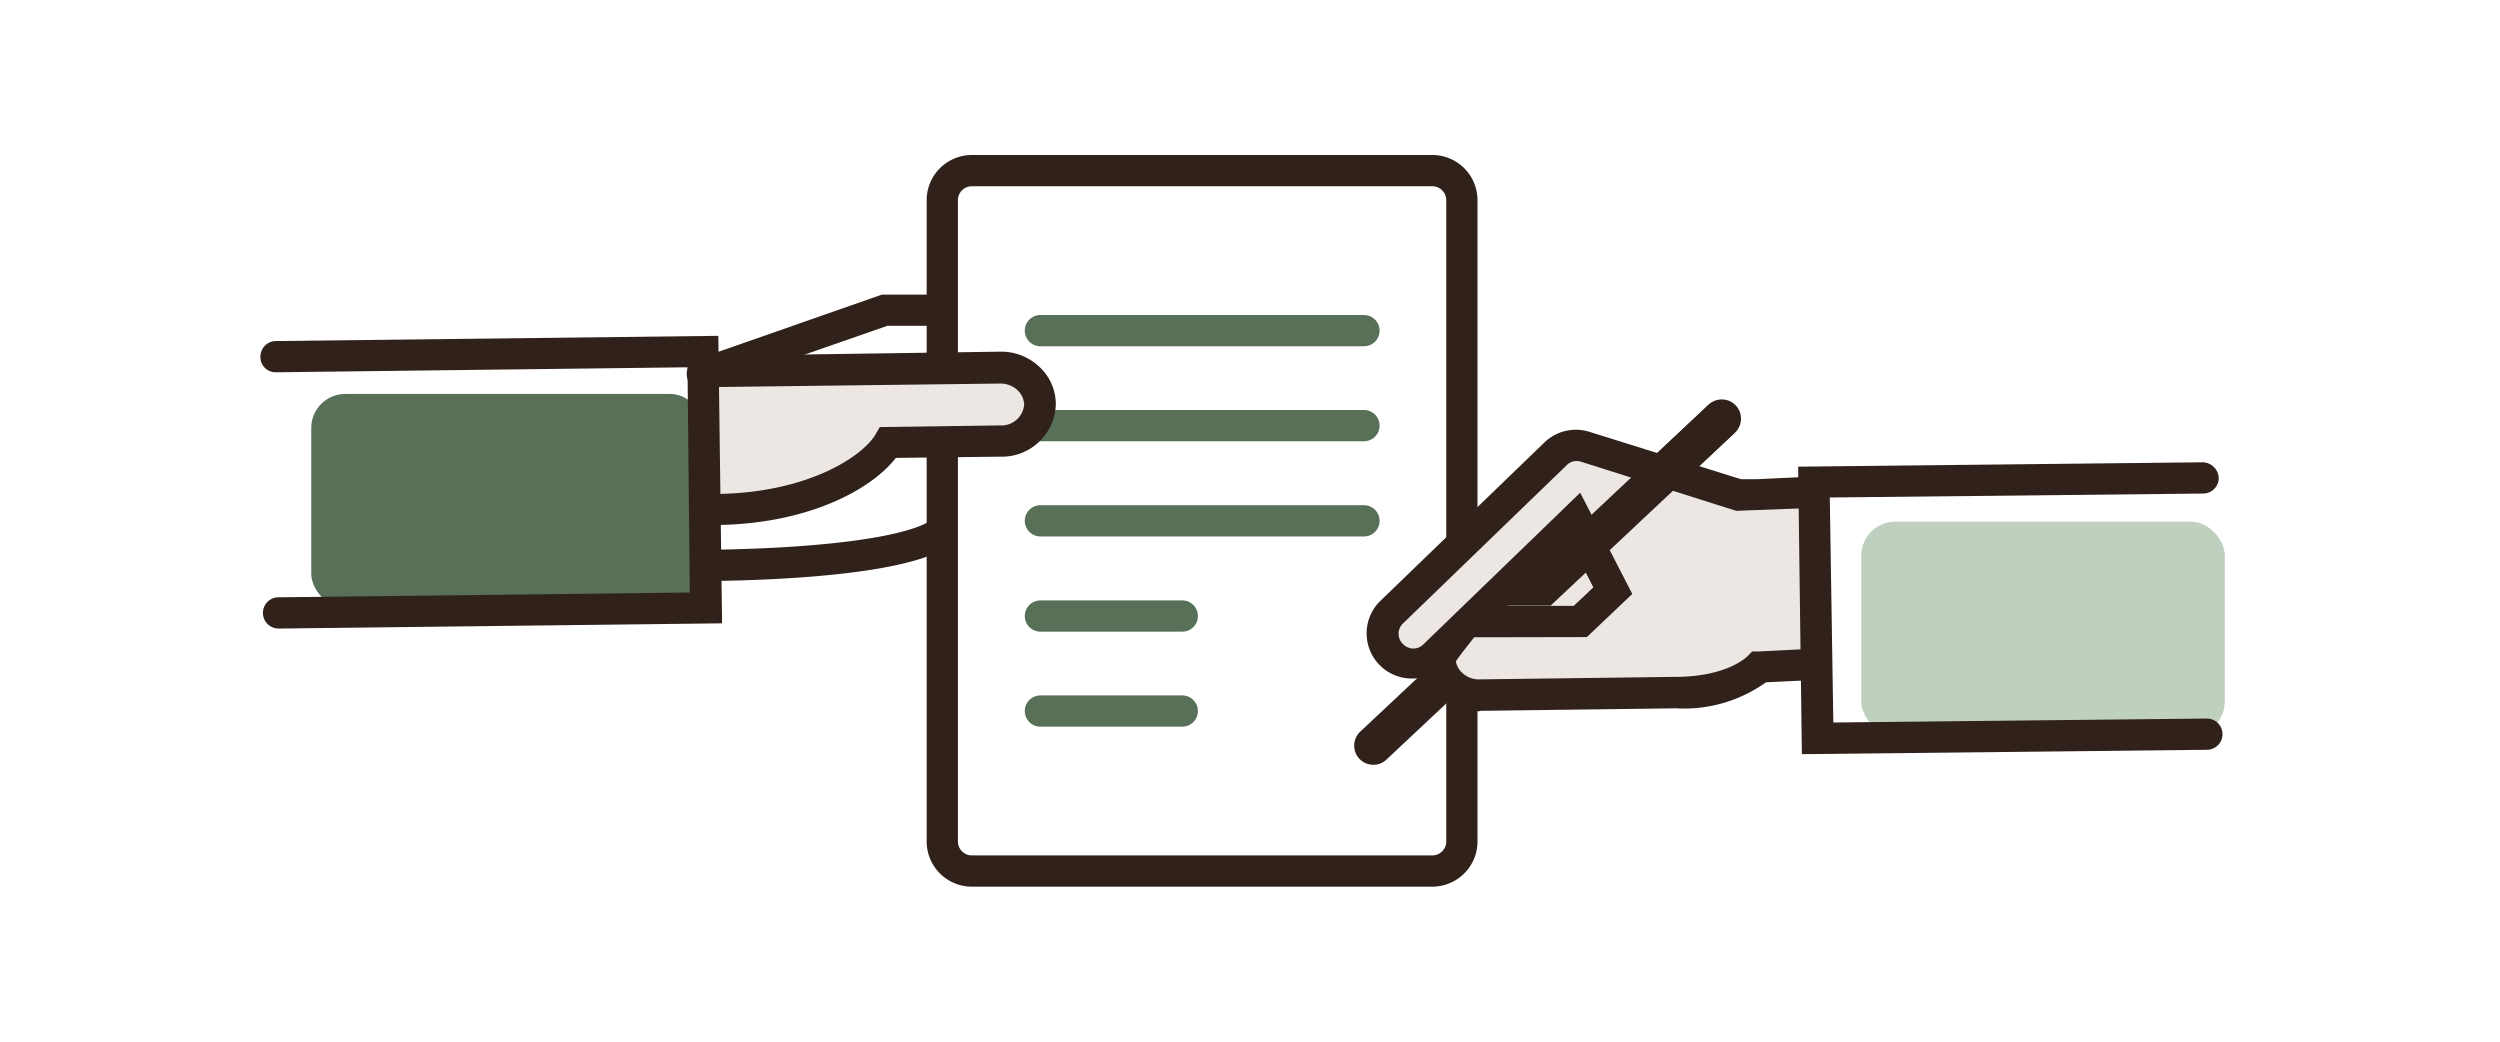 <svg id="Laag_1" data-name="Laag 1" xmlns="http://www.w3.org/2000/svg" viewBox="0 0 120 50">
  <defs>
    <style>
      .cls-1 {
        fill: #30221b;
      }

      .cls-2 {
        fill: #577057;
      }

      .cls-3 {
        fill: #c0d0be;
      }

      .cls-4 {
        fill: #ece7e3;
      }
    </style>
  </defs>
  <title>Bouwzelfeenhuis-stap-Tekengebied 3</title>
  <path class="cls-1" d="M68.75,42.56H46.65a2.17,2.17,0,0,1-2.17-2.17V9.61a2.17,2.17,0,0,1,2.17-2.17h22.1a2.17,2.17,0,0,1,2.17,2.17V40.39A2.17,2.17,0,0,1,68.75,42.56ZM46.65,8.94a.67.67,0,0,0-.67.67V40.39a.67.67,0,0,0,.67.67h22.1a.67.67,0,0,0,.67-.67V9.61a.67.67,0,0,0-.67-.67Z"/>
  <g>
    <path class="cls-2" d="M65.47,16.62H49.94a.75.75,0,0,1,0-1.5H65.47a.75.75,0,0,1,0,1.5Z"/>
    <path class="cls-2" d="M65.47,21.18H49.94a.75.75,0,0,1,0-1.5H65.47a.75.75,0,0,1,0,1.5Z"/>
    <path class="cls-2" d="M65.47,25.75H49.94a.75.75,0,0,1,0-1.5H65.47a.75.75,0,0,1,0,1.5Z"/>
    <path class="cls-2" d="M56.75,30.32H49.94a.75.75,0,0,1,0-1.5h6.81a.75.75,0,0,1,0,1.5Z"/>
    <path class="cls-2" d="M56.75,34.88H49.94a.75.75,0,0,1,0-1.5h6.81a.75.75,0,0,1,0,1.5Z"/>
  </g>
  <path class="cls-1" d="M65.92,36.71a.92.92,0,0,1-.63-1.59L82,19.44a.92.92,0,1,1,1.26,1.34L66.55,36.46A.91.91,0,0,1,65.92,36.71Z"/>
  <rect class="cls-2" x="14.94" y="18.91" width="18.87" height="10.26" rx="1.63" ry="1.63"/>
  <rect class="cls-3" x="89.34" y="25.04" width="17.45" height="10.26" rx="1.63" ry="1.63"/>
  <path class="cls-1" d="M33.72,18.7a.75.75,0,0,1-.25-1.46l8.87-3.1,2.41,0a.75.75,0,0,1,.74.76.77.77,0,0,1-.76.74l-2.14,0-8.62,3A.76.76,0,0,1,33.72,18.7Z"/>
  <path class="cls-1" d="M34.06,27.89a.75.75,0,0,1,0-1.5c5.28-.07,9.22-.58,10.55-1.36a.75.75,0,0,1,.76,1.29c-2.15,1.27-8,1.53-11.3,1.57Z"/>
  <g>
    <path class="cls-4" d="M34.44,24.46c4.56-.06,7.43-1.9,8.21-3.22L48,21.17a1.78,1.78,0,1,0,0-3.55l-4.83.06h0l-9,.11"/>
    <path class="cls-1" d="M34.44,25.21a.75.75,0,0,1,0-1.5c4.31-.06,6.94-1.78,7.58-2.85l.21-.36,5.8-.08a1.09,1.09,0,0,0,1.13-1,1,1,0,0,0-.33-.7,1.19,1.19,0,0,0-.81-.31h0l-13.87.17a.73.73,0,0,1-.76-.74.75.75,0,0,1,.74-.76L48,16.88a2.66,2.66,0,0,1,1.86.7,2.45,2.45,0,0,1,.82,1.79A2.59,2.59,0,0,1,48,21.92l-5,.06c-1.22,1.57-4.29,3.17-8.6,3.22Z"/>
  </g>
  <path class="cls-1" d="M13.37,30.17a.75.75,0,0,1,0-1.5l19.74-.23L33,17.63l-19.74.24a.73.73,0,0,1-.76-.74.75.75,0,0,1,.74-.76l21.24-.25.18,13.8-21.24.25Z"/>
  <g>
    <g>
      <path class="cls-4" d="M77.41,28.3l-1.78-3.46L70.3,30a2,2,0,0,1,.71-.14l4.83-.06h0Z"/>
      <path class="cls-1" d="M70.58,30.68l-.8-1.24,6-5.84,2.5,4.86-2.18,2.07L71,30.59A1.25,1.25,0,0,0,70.58,30.68Zm4.84-4.6-3.09,3,3.22,0,.94-.89Z"/>
    </g>
    <g>
      <path class="cls-4" d="M87,23.65l-2.57.12h-.93L76.1,21.46a1.43,1.43,0,0,0-1.42.33l-7.86,7.59a1.43,1.43,0,0,0,2,2.05L70.3,30a15.36,15.36,0,0,0-1.16,1.66,1.84,1.84,0,0,0,1.91,1.75l4-.05h.26l5.17-.07c3,0,4-1.26,4-1.26l2.57-.12m-16-2a2,2,0,0,0-.71.14l5.32-5.14,1.78,3.46-1.56,1.48h0Z"/>
      <path class="cls-1" d="M71,34.14a2.69,2.69,0,0,1-1.82-.7,2.49,2.49,0,0,1-.67-1,2,2,0,0,1-.75.13,2.17,2.17,0,0,1-1.49-3.74l7.86-7.59a2.17,2.17,0,0,1,2.17-.51L83.56,23h.81l2.54-.12a.74.74,0,0,1,.79.71.75.75,0,0,1-.71.79l-3.65.14-7.46-2.36a.67.67,0,0,0-.67.16l-7.86,7.6a.68.68,0,0,0,0,1,.7.7,0,0,0,.49.21.67.67,0,0,0,.47-.19l7.54-7.29,2.5,4.86-2.18,2.07L71,30.59l-.24,0-.32.41c-.16.2-.43.55-.56.74a1,1,0,0,0,.31.56,1.18,1.18,0,0,0,.83.31l9.38-.12c2.56,0,3.48-1,3.49-1l.21-.22.32,0L87,31.14a.75.75,0,0,1,.07,1.5l-2.3.11A6.77,6.77,0,0,1,80.45,34l-9.38.12ZM69.9,31.63h0Zm5.52-5.54-3.09,3,3.22,0,.94-.89Z"/>
    </g>
  </g>
  <path class="cls-1" d="M86.49,36.2l-.18-13.8,19.43-.21a.79.79,0,0,1,.76.74.75.75,0,0,1-.74.76l-17.93.19L88,34.68l17.93-.19h0a.75.75,0,0,1,0,1.5Z"/>
  <path class="cls-1" d="M83.26,20.78A.92.92,0,0,0,82,19.44L71.75,29.07h2.68Z"/>
</svg>
